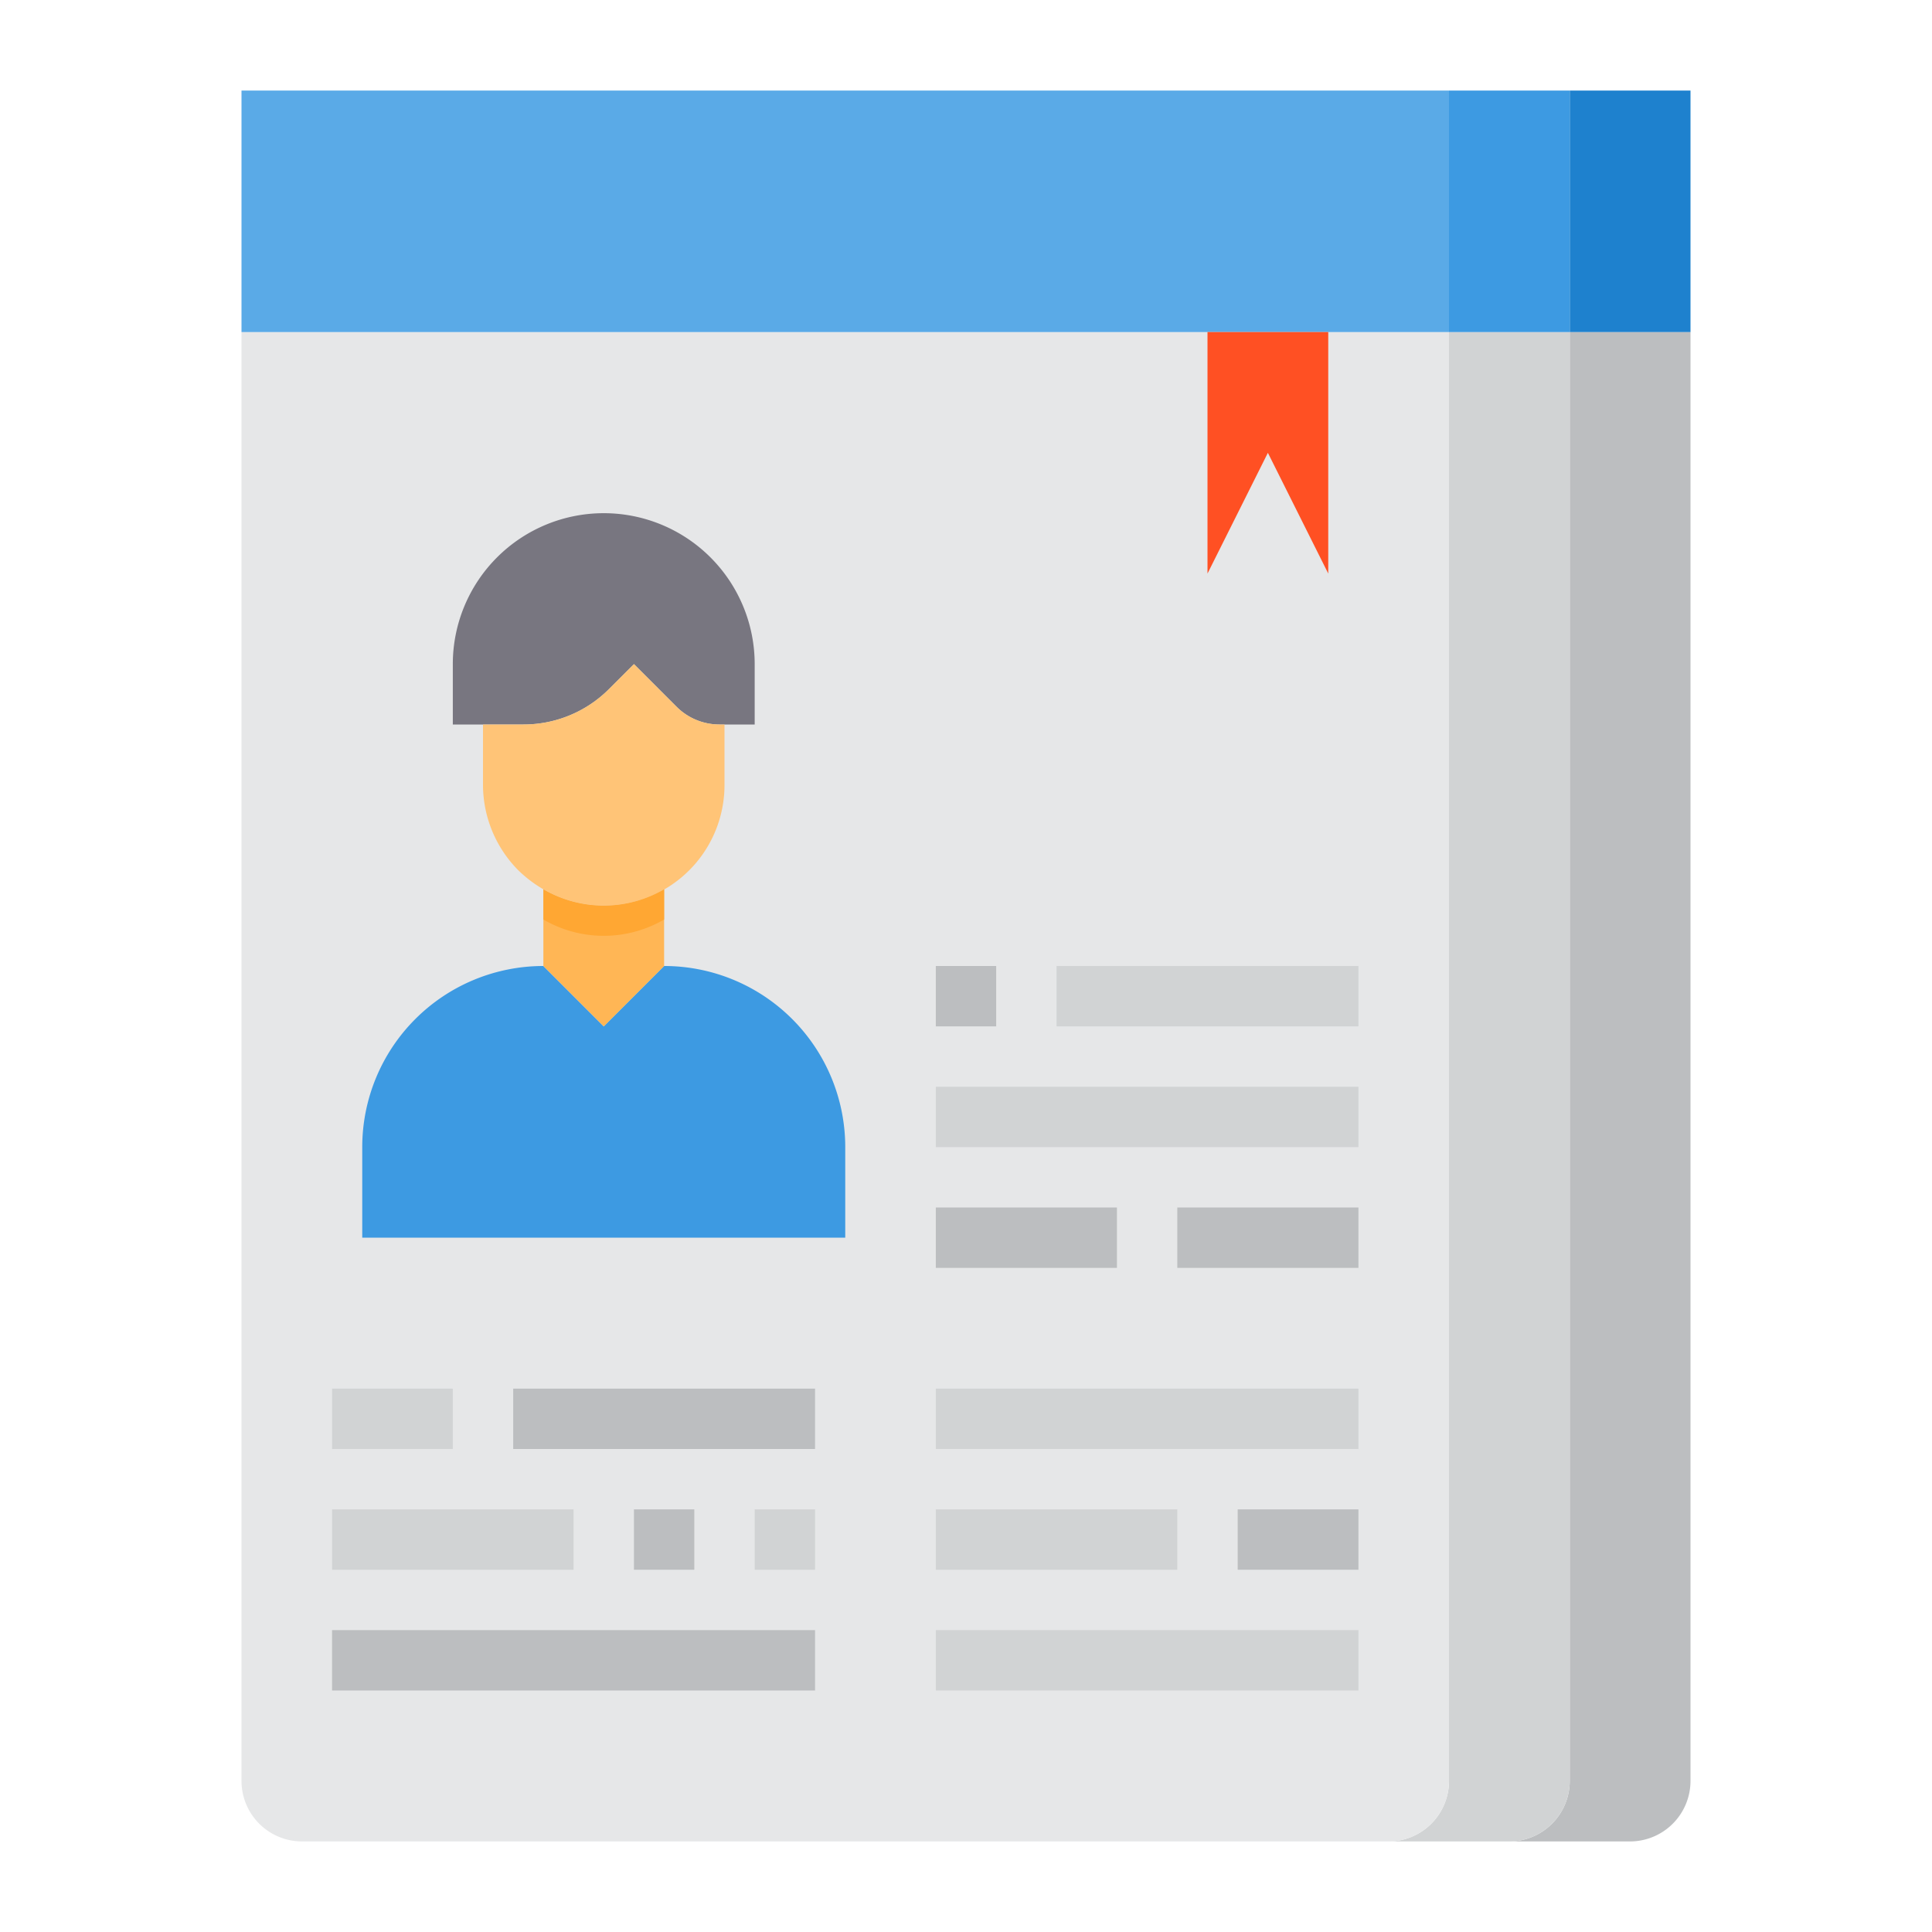 <svg height="512" viewBox="0 0 64 64" width="512" xmlns="http://www.w3.org/2000/svg"><g id="Curriculum-2" data-name="Curriculum"><path d="m56 11v48a2.006 2.006 0 0 1 -2 2h-4a2.006 2.006 0 0 0 2-2v-48z" fill="#bcbec0"/><path d="m52 11v48a2.006 2.006 0 0 1 -2 2h-4a2.006 2.006 0 0 0 2-2v-48z" fill="#d1d3d4"/><path d="m48 11v48a2.006 2.006 0 0 1 -2 2h-36a2.006 2.006 0 0 1 -2-2v-48z" fill="#e6e7e8"/><path d="m52 3h4v8h-4z" fill="#1e81ce"/><path d="m48 3h4v8h-4z" fill="#3d9ae2"/><path d="m48 3v8h-4-4-32v-8z" fill="#5aaae7"/><path d="m44 11v8l-2-4-2 4v-8z" fill="#ff5023"/><path d="m31 32h2v2h-2z" fill="#bcbec0"/><path d="m35 32h10v2h-10z" fill="#d1d3d4"/><path d="m31 36h14v2h-14z" fill="#d1d3d4"/><path d="m31 40h6v2h-6z" fill="#bcbec0"/><path d="m39 40h6v2h-6z" fill="#bcbec0"/><path d="m11 46h4v2h-4z" fill="#d1d3d4"/><path d="m17 46h10v2h-10z" fill="#bcbec0"/><path d="m31 46h14v2h-14z" fill="#d1d3d4"/><path d="m11 50h8v2h-8z" fill="#d1d3d4"/><path d="m21 50h2v2h-2z" fill="#bcbec0"/><path d="m25 50h2v2h-2z" fill="#d1d3d4"/><path d="m31 50h8v2h-8z" fill="#d1d3d4"/><path d="m41 50h4v2h-4z" fill="#bcbec0"/><path d="m11 54h16v2h-16z" fill="#bcbec0"/><path d="m31 54h14v2h-14z" fill="#d1d3d4"/><path d="m28 38v3h-16v-3a6 6 0 0 1 6-6l2 2 2-2a6 6 0 0 1 6 6z" fill="#3d9ae2"/><path d="m22 29.46v2.54l-2 2-2-2v-2.54a3.974 3.974 0 0 0 4 0z" fill="#ffb655"/><path d="m25 22v2h-1.17a2.006 2.006 0 0 1 -1.42-.59l-1.41-1.41-.83.83a4 4 0 0 1 -2.83 1.17h-2.34v-2a5 5 0 0 1 10 0z" fill="#787680"/><path d="m24 24v2a3.994 3.994 0 0 1 -6 3.46 4.225 4.225 0 0 1 -.83-.63 4.025 4.025 0 0 1 -1.17-2.83v-2h1.34a4 4 0 0 0 2.83-1.17l.83-.83 1.41 1.41a2.006 2.006 0 0 0 1.42.59z" fill="#ffc477"/><path d="m22 29.46v1a3.974 3.974 0 0 1 -4 0v-1a3.974 3.974 0 0 0 4 0z" fill="#ffa733"/></g></svg>